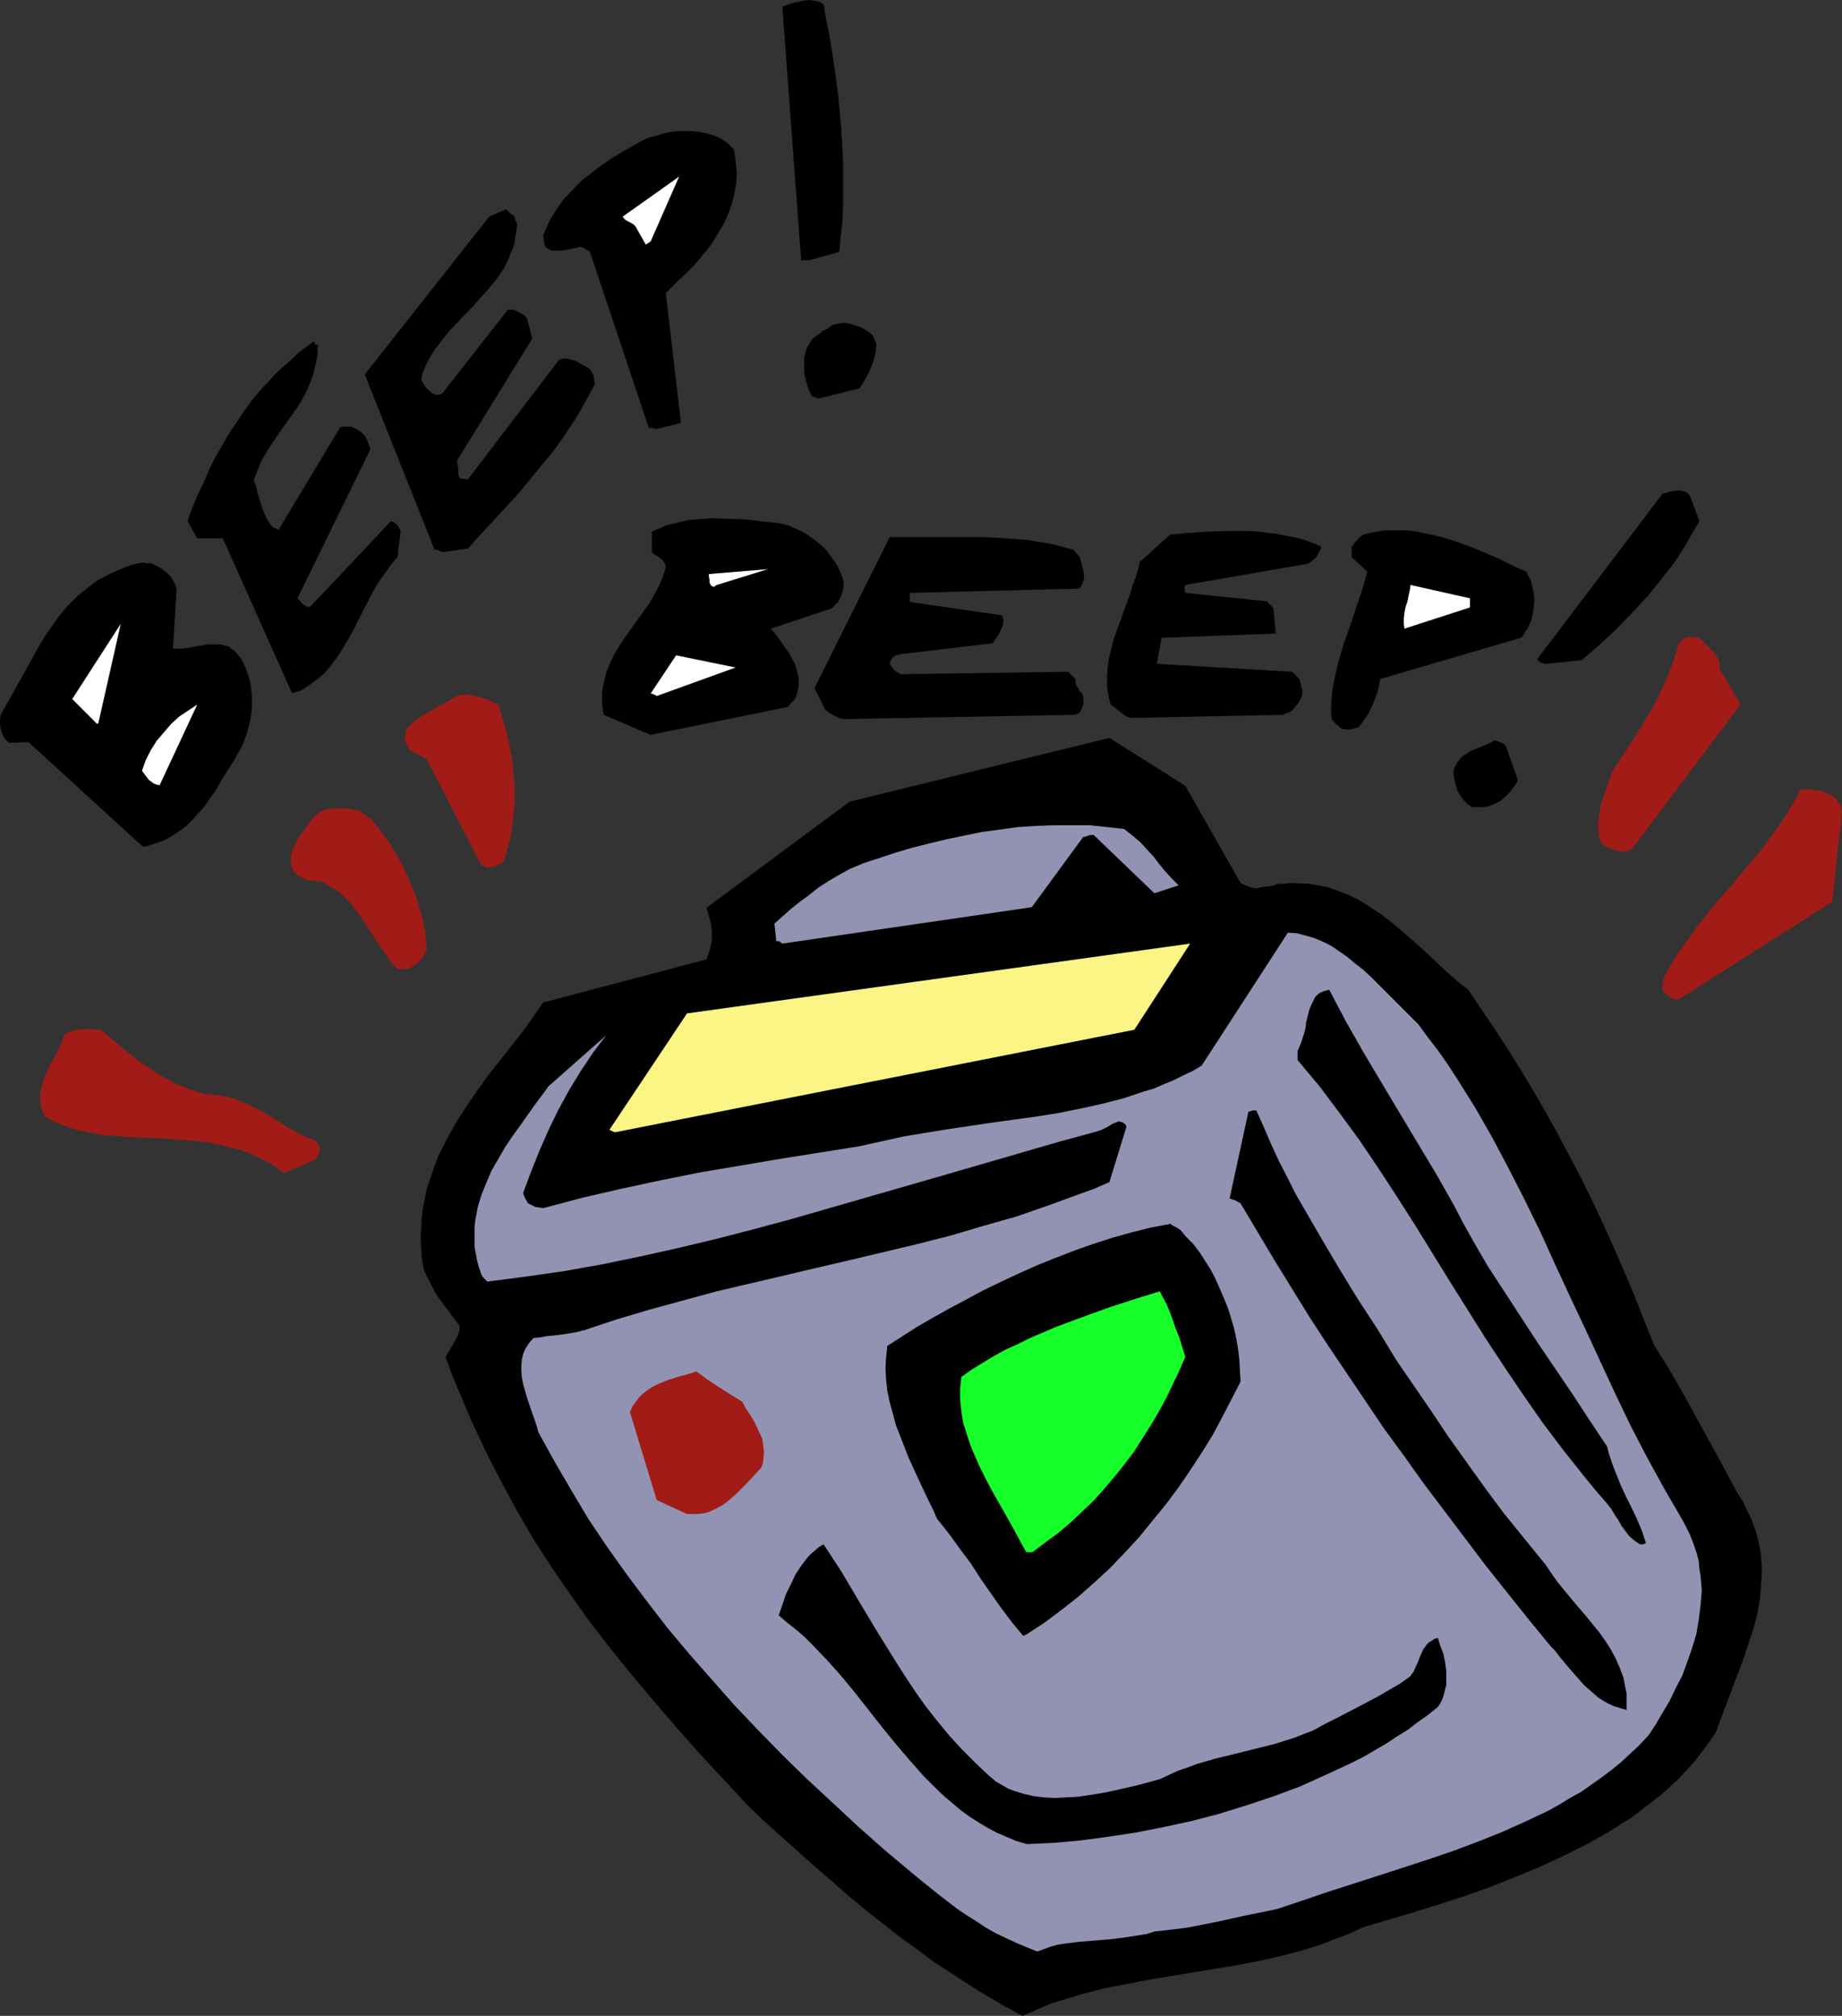 <?xml version="1.0" encoding="UTF-8" standalone="no"?>
<svg
   version="1.0"
   width="129.766mm"
   height="142.005mm"
   id="svg33"
   sodipodi:docname="Beeper 4.wmf"
   xmlns:inkscape="http://www.inkscape.org/namespaces/inkscape"
   xmlns:sodipodi="http://sodipodi.sourceforge.net/DTD/sodipodi-0.dtd"
   xmlns="http://www.w3.org/2000/svg"
   xmlns:svg="http://www.w3.org/2000/svg">
  <rect width="100%" height="100%" fill="#333333" stroke="none"/>
  <sodipodi:namedview
     id="namedview33"
     pagecolor="#ffffff"
     bordercolor="#000000"
     borderopacity="0.25"
     inkscape:showpageshadow="2"
     inkscape:pageopacity="0.0"
     inkscape:pagecheckerboard="0"
     inkscape:deskcolor="#d1d1d1"
     inkscape:document-units="mm" />
  <defs
     id="defs1">
    <pattern
       id="WMFhbasepattern"
       patternUnits="userSpaceOnUse"
       width="6"
       height="6"
       x="0"
       y="0" />
  </defs>
  <path
     style="fill:#000000;fill-opacity:1;fill-rule:evenodd;stroke:none"
     d="m 272.296,536.713 2.586,-1.131 2.586,-1.131 2.586,-1.131 2.747,-0.808 5.494,-1.616 5.494,-1.454 5.818,-1.131 5.818,-1.131 11.635,-1.939 11.797,-1.939 5.979,-1.131 5.818,-1.293 5.656,-1.454 5.656,-1.777 2.747,-1.131 2.747,-0.969 2.747,-1.131 2.747,-1.292 13.574,-4.039 6.787,-2.1 6.949,-2.262 6.787,-2.423 6.464,-2.585 6.626,-2.747 6.302,-2.908 6.141,-3.07 5.979,-3.393 2.747,-1.777 2.909,-1.777 2.586,-1.939 5.171,-4.039 2.424,-2.1 2.424,-2.262 2.101,-2.262 2.262,-2.423 1.939,-2.585 1.939,-2.585 1.778,-2.585 3.07,-8.24 3.07,-8.078 1.454,-3.878 1.293,-4.039 1.293,-3.878 0.97,-3.878 0.646,-4.039 0.323,-3.878 0.162,-3.878 -0.162,-1.939 -0.162,-2.1 -0.323,-1.939 -0.485,-1.939 -0.485,-1.939 -0.808,-2.1 -0.808,-1.939 -0.97,-1.939 -0.97,-2.1 -1.293,-1.939 -5.494,-10.178 -2.747,-5.008 -2.747,-5.008 -2.747,-5.008 -2.747,-4.847 -2.747,-4.685 -2.909,-4.524 -2.747,-6.786 -2.586,-6.624 -2.747,-6.463 -2.747,-6.301 -2.747,-6.139 -2.909,-6.139 -2.909,-5.978 -3.07,-5.816 -3.07,-5.816 -3.07,-5.493 -3.232,-5.655 -3.394,-5.655 -3.394,-5.493 -3.555,-5.493 -3.717,-5.493 -3.717,-5.493 -3.07,-2.423 -2.909,-2.585 -2.909,-2.747 -2.747,-2.585 -5.656,-5.008 -2.909,-2.423 -2.909,-2.262 -2.909,-1.939 -3.07,-1.939 -3.07,-1.454 -1.778,-0.646 -1.616,-0.646 -1.778,-0.646 -1.778,-0.323 -1.778,-0.323 -1.939,-0.323 h -1.939 l -1.939,-0.162 -2.101,0.162 -2.101,0.162 -0.808,0.323 -0.808,0.162 -1.293,0.162 -1.293,0.162 -0.646,0.162 -0.646,0.162 -0.97,-0.162 -1.131,-0.323 -1.131,-0.485 -0.97,-0.485 -14.706,-25.85 -20.2,-12.763 -69.165,16.964 -38.138,28.274 0.485,1.616 0.485,1.777 0.323,1.616 0.162,1.777 v 1.777 l -0.323,1.777 -0.485,1.616 -0.646,1.777 -43.47,11.471 -2.586,3.716 -2.747,3.878 -5.979,7.593 -3.07,3.878 -2.909,4.039 -2.909,4.201 -2.747,4.201 -2.424,4.362 -2.262,4.362 -0.97,2.423 -0.808,2.262 -0.808,2.423 -0.808,2.423 -0.485,2.423 -0.485,2.423 -0.323,2.585 -0.162,2.747 -0.162,2.585 0.162,2.747 0.162,2.747 0.485,2.908 0.97,2.262 1.131,2.1 0.97,1.939 1.293,1.939 2.586,3.393 1.293,1.777 0.646,0.808 0.646,0.808 v 1.292 l -0.323,1.131 -0.485,0.969 -0.485,0.969 -1.131,1.939 -1.293,2.1 1.616,4.362 1.778,4.362 3.555,8.401 3.878,8.24 4.04,7.917 4.202,7.755 4.525,7.755 4.686,7.27 5.01,7.27 5.171,7.27 5.494,7.109 5.656,6.947 5.818,6.947 5.979,6.947 6.141,6.947 6.302,6.786 6.626,7.109 4.525,4.362 4.686,4.201 4.525,4.039 4.525,4.039 4.525,3.878 4.363,3.878 4.525,3.716 4.525,3.554 4.525,3.554 4.525,3.231 4.525,3.393 4.525,2.908 4.686,3.07 4.686,2.908 4.686,2.747 z"
     id="path1" />
  <path
     style="fill:#9292b3;fill-opacity:1;fill-rule:evenodd;stroke:none"
     d="m 276.174,519.587 1.778,-0.646 1.778,-0.646 1.778,-0.485 1.939,-0.323 3.878,-0.485 3.878,-0.323 4.04,-0.323 4.04,-0.485 4.202,-0.646 1.939,-0.323 1.939,-0.646 4.363,-0.485 4.04,-0.485 4.202,-0.808 4.04,-0.808 8.08,-1.777 4.04,-0.808 3.878,-0.808 6.787,-2.262 6.626,-2.262 13.574,-4.362 13.413,-4.362 6.626,-2.262 6.464,-2.423 6.464,-2.585 6.141,-2.747 6.141,-2.908 2.909,-1.616 2.909,-1.777 2.909,-1.616 2.747,-1.939 2.747,-1.939 2.586,-1.939 2.586,-2.1 2.424,-2.262 2.424,-2.262 2.424,-2.585 1.939,-2.908 1.778,-3.07 1.939,-3.231 1.616,-3.393 1.778,-3.393 1.293,-3.554 1.293,-3.716 1.131,-3.716 0.646,-3.878 0.485,-3.878 0.323,-3.878 -0.162,-1.939 -0.162,-1.939 -0.323,-1.939 -0.162,-1.939 -0.485,-1.939 -0.646,-1.939 -0.646,-1.777 -0.808,-1.939 -0.97,-1.939 -0.97,-1.777 -4.686,-8.078 -4.525,-8.24 -4.363,-8.401 -4.04,-8.401 -8.08,-17.449 -4.04,-8.563 -4.04,-8.724 -3.878,-8.563 -4.202,-8.563 -4.202,-8.24 -4.363,-8.24 -4.525,-7.917 -2.424,-3.878 -2.424,-3.878 -2.424,-3.716 -2.586,-3.716 -2.747,-3.554 -2.586,-3.554 -4.363,-4.362 -4.202,-4.201 -4.04,-4.039 -2.101,-1.939 -2.101,-1.616 -2.101,-1.777 -2.101,-1.454 -2.101,-1.454 -2.262,-1.131 -2.262,-0.969 -2.262,-0.646 -2.424,-0.646 -2.424,-0.162 -22.947,35.382 -2.424,1.454 -2.424,1.131 -2.586,1.292 -2.747,1.131 -2.586,1.131 -2.747,0.808 -5.333,1.777 -5.656,1.454 -5.818,1.292 -5.656,1.131 -5.979,0.969 -11.797,1.616 -11.958,1.777 -5.979,0.969 -5.818,0.969 -5.818,1.292 -5.818,1.293 -21.331,3.393 -10.504,1.777 -10.504,1.777 -10.504,2.1 -10.504,2.262 -10.504,2.423 -10.342,2.747 -0.97,-0.162 -1.131,-0.162 -0.97,-0.485 -0.97,-0.485 -0.646,-1.131 -0.323,-0.646 -0.323,-0.969 2.101,-5.655 2.262,-5.655 2.424,-5.493 2.586,-5.332 2.909,-5.332 3.07,-5.008 3.232,-4.847 3.555,-4.685 -15.352,13.571 -1.778,2.423 -1.939,2.585 -1.939,2.747 -1.939,2.747 -2.101,2.908 -1.939,2.908 -1.778,3.07 -1.778,3.07 -1.454,3.393 -1.293,3.231 -0.97,3.231 -0.323,1.777 -0.323,1.777 -0.162,1.616 v 1.777 1.777 1.777 l 0.323,1.777 0.323,1.777 0.485,1.777 0.646,1.939 0.162,0.323 0.323,0.485 0.485,0.485 0.646,0.646 10.019,-1.293 10.181,-1.454 10.019,-1.777 10.181,-2.1 10.181,-2.262 10.181,-2.423 10.019,-2.585 10.181,-2.747 20.2,-5.816 20.2,-5.816 20.038,-5.816 10.019,-2.908 10.019,-2.747 1.131,-0.323 0.97,-0.323 0.97,-0.485 0.646,-0.323 1.293,-0.808 0.808,-0.323 0.808,-0.323 0.808,0.162 0.646,0.323 0.485,0.485 0.162,0.485 -4.525,14.702 -4.04,1.777 -4.04,1.454 -8.403,3.07 -8.403,2.908 -8.565,2.423 -8.726,2.585 -8.888,2.262 -17.614,4.201 -9.05,2.1 -8.888,2.1 -17.938,4.201 -8.888,2.423 -8.888,2.423 -8.726,2.585 -8.726,2.908 -1.939,0.485 -1.778,0.323 -3.232,0.485 -3.232,0.323 -1.616,0.323 -1.778,0.162 -1.131,1.293 -0.97,1.454 -0.646,1.454 -0.323,1.454 -0.162,1.616 v 1.616 l 0.162,1.777 0.323,1.616 0.97,3.393 1.131,3.393 1.131,3.231 0.485,1.454 0.323,1.293 4.363,7.917 4.525,7.755 4.525,7.593 5.01,7.432 5.171,7.27 5.333,7.109 5.494,7.109 5.818,6.947 5.979,6.786 5.979,6.786 6.302,6.624 6.464,6.624 6.626,6.463 6.787,6.301 6.787,6.301 7.11,6.301 5.01,4.201 4.848,4.039 4.848,3.878 4.848,3.716 2.424,1.616 2.586,1.616 2.424,1.616 2.586,1.454 2.747,1.292 2.747,1.293 2.747,1.131 z"
     id="path2" />
  <path
     style="fill:#000000;fill-opacity:1;fill-rule:evenodd;stroke:none"
     d="m 273.427,490.99 6.949,-0.323 7.272,-0.646 7.272,-0.969 7.434,-1.131 7.434,-1.454 7.434,-1.616 7.434,-1.939 7.272,-2.262 7.272,-2.423 6.949,-2.585 6.787,-3.07 6.626,-3.07 3.232,-1.616 3.07,-1.777 3.07,-1.777 2.909,-1.939 2.909,-1.777 2.747,-2.1 2.747,-1.939 2.586,-2.1 0.646,-0.969 0.646,-1.293 0.323,-1.131 0.323,-1.293 0.323,-1.131 v -1.293 -2.423 l -0.323,-2.423 -0.485,-2.262 -0.808,-2.1 -0.646,-2.1 -0.97,0.323 -0.646,0.485 -0.646,0.323 -0.646,0.646 -0.97,1.292 -0.646,1.454 -0.646,1.616 -0.646,1.454 -0.646,1.454 -0.97,1.293 -2.747,1.939 -3.07,1.777 -3.07,1.777 -3.394,1.777 -6.787,3.554 -3.555,1.777 -3.232,1.777 -2.586,0.969 -2.424,0.969 -5.171,1.616 -5.171,1.292 -5.171,1.293 -5.333,1.292 -5.01,1.454 -2.586,0.969 -2.424,0.808 -2.424,1.131 -2.424,1.131 -5.979,1.616 -6.302,1.454 -3.232,0.646 -3.07,0.485 -3.232,0.485 -3.07,0.162 -3.07,0.162 -2.909,-0.162 -2.747,-0.323 -2.747,-0.646 -2.586,-0.808 -1.293,-0.485 -1.131,-0.646 -1.131,-0.646 -1.131,-0.646 -1.131,-0.969 -0.97,-0.808 -3.555,-3.393 -3.555,-3.554 -3.232,-3.554 -3.07,-3.716 -3.07,-3.878 -2.747,-3.878 -2.586,-3.878 -2.586,-4.039 -5.01,-8.078 -4.848,-8.078 -4.686,-7.917 -2.424,-3.716 -2.424,-3.716 -1.131,0.646 -0.97,0.808 -1.131,0.969 -0.97,0.969 -1.616,2.1 -1.616,2.423 -1.293,2.747 -1.293,2.585 -0.97,2.908 -0.97,2.747 2.262,1.939 2.262,1.777 2.262,1.939 2.101,2.1 4.04,4.201 3.878,4.362 3.717,4.524 3.555,4.524 3.555,4.524 3.555,4.362 3.717,4.362 3.717,4.201 3.878,3.878 1.939,1.777 2.101,1.777 2.101,1.777 2.262,1.616 2.262,1.454 2.424,1.454 2.424,1.292 2.586,1.131 2.747,1.131 z"
     id="path3" />
  <path
     style="fill:#000000;fill-opacity:1;fill-rule:evenodd;stroke:none"
     d="m 433.088,455.285 v -1.616 -1.454 -1.454 l -0.323,-1.454 -0.485,-2.585 -0.97,-2.585 -1.131,-2.585 -1.293,-2.423 -1.454,-2.262 -1.616,-2.262 -3.555,-4.362 -1.939,-2.262 -1.778,-2.1 -3.717,-4.524 -1.616,-2.262 -1.616,-2.423 -5.656,-6.947 -5.494,-6.786 -5.171,-6.947 -4.848,-6.786 -4.848,-6.786 -4.525,-6.786 -9.211,-13.41 -5.01,-8.24 -5.171,-7.917 -4.848,-7.917 -4.686,-7.917 -4.686,-8.078 -2.424,-4.201 -2.101,-4.201 -2.262,-4.362 -2.101,-4.524 -1.939,-4.524 -2.101,-4.685 h -0.97 l -0.485,0.162 -0.646,0.162 -5.01,23.104 1.454,0.485 1.454,0.808 4.525,7.593 4.525,7.593 4.686,7.593 4.686,7.593 4.848,7.432 5.01,7.432 5.01,7.432 5.01,7.432 5.333,7.27 5.171,7.27 5.494,7.27 5.494,7.27 5.494,7.27 5.656,7.109 5.818,7.27 5.818,7.109 1.131,1.131 0.97,1.292 2.262,2.747 2.262,2.585 2.262,2.585 1.293,1.131 1.293,1.131 1.293,1.131 1.293,0.808 1.454,0.808 1.454,0.646 1.616,0.485 z"
     id="path4" />
  <path
     style="fill:#000000;fill-opacity:1;fill-rule:evenodd;stroke:none"
     d="m 273.427,435.09 4.686,-3.07 4.525,-3.393 4.525,-3.554 4.202,-3.716 4.202,-3.878 3.878,-4.039 3.878,-4.201 3.555,-4.362 3.555,-4.362 3.394,-4.524 3.07,-4.524 3.07,-4.685 2.909,-4.685 2.586,-4.847 2.424,-4.685 2.424,-4.685 -0.162,-2.908 -0.162,-2.908 -0.323,-2.747 -0.485,-2.908 -0.646,-2.908 -0.808,-2.747 -0.808,-2.585 -1.131,-2.747 -1.131,-2.585 -1.131,-2.585 -1.293,-2.423 -2.909,-4.524 -1.616,-2.1 -1.778,-1.777 -1.616,-1.939 -0.97,-0.646 -0.97,-0.485 -0.323,-0.162 -0.323,-0.323 h -0.162 v 0 l -5.171,0.969 -5.171,1.292 -5.171,1.454 -5.01,1.616 -5.01,1.777 -5.01,1.939 -4.848,1.939 -4.686,2.1 -4.848,2.262 -4.686,2.262 -4.525,2.423 -4.525,2.423 -4.363,2.423 -4.202,2.423 -4.04,2.585 -4.04,2.585 -0.323,3.07 -0.162,2.908 0.162,3.07 0.323,2.908 0.646,3.07 0.808,2.908 0.808,3.07 1.131,2.908 2.262,5.816 2.586,5.655 2.586,5.493 1.293,2.585 1.131,2.585 3.232,4.039 2.909,4.039 1.454,1.939 1.454,1.939 2.586,4.039 5.333,7.593 2.909,3.878 3.07,3.716 z"
     id="path5" />
  <path
     style="fill:#17ff2b;fill-opacity:1;fill-rule:evenodd;stroke:none"
     d="m 274.881,413.279 3.394,-2.585 3.555,-2.585 3.232,-2.747 3.07,-2.908 3.07,-2.908 2.747,-3.07 2.747,-3.231 2.586,-3.231 2.586,-3.393 2.262,-3.554 2.262,-3.554 2.101,-3.554 1.939,-3.554 1.778,-3.716 1.778,-3.716 1.616,-3.716 -1.616,-5.17 -0.97,-2.423 -0.808,-2.423 -0.808,-2.1 -0.808,-1.939 -0.97,-1.777 -0.808,-1.616 -6.787,2.1 -6.949,2.262 -7.11,2.585 -6.949,2.585 -6.787,2.908 -3.232,1.616 -3.232,1.454 -3.232,1.777 -2.909,1.777 -2.909,1.777 -2.747,1.939 -0.323,3.07 v 3.07 l 0.323,3.07 0.485,3.07 0.97,3.07 0.97,2.908 1.293,3.07 1.293,2.908 1.454,2.908 1.616,3.07 3.232,5.655 3.07,5.493 1.454,2.747 1.454,2.585 z"
     id="path6" />
  <path
     style="fill:#000000;fill-opacity:1;fill-rule:evenodd;stroke:none"
     d="m 437.451,411.178 0.808,-0.323 -1.131,-3.393 -1.293,-3.07 -1.293,-2.747 -1.454,-2.908 -1.454,-3.07 -1.293,-3.231 -0.646,-1.616 -0.646,-1.777 -0.646,-1.939 -0.485,-1.939 -4.525,-6.786 -4.525,-6.947 -9.211,-13.571 -4.525,-6.947 -4.525,-6.947 -4.525,-6.947 -4.202,-7.27 -2.424,-4.362 -2.262,-4.362 -4.848,-8.563 -4.848,-8.078 -4.848,-8.078 -9.534,-15.995 -4.686,-8.24 -4.525,-8.563 -1.131,0.323 -0.97,0.323 -0.808,0.485 -0.808,0.808 -0.485,0.969 -0.485,0.969 -0.485,1.131 -0.323,1.131 -0.646,2.585 -0.162,1.454 -0.323,1.293 -0.808,2.585 -0.485,1.131 -0.485,1.131 v 2.423 l 5.818,6.947 5.333,7.109 5.333,7.27 5.01,7.432 4.848,7.432 4.848,7.593 9.373,15.187 9.534,15.187 5.01,7.593 5.01,7.432 5.171,7.432 5.494,7.27 5.656,7.109 2.909,3.554 3.07,3.554 1.131,1.454 0.97,1.616 0.97,1.454 0.808,1.454 0.97,1.292 0.97,1.293 1.293,1.131 1.616,1.131 z"
     id="path7" />
  <path
     style="fill:#a11c17;fill-opacity:1;fill-rule:evenodd;stroke:none"
     d="m 182.931,403.1 h 1.454 1.454 l 1.454,-0.162 1.293,-0.323 1.454,-0.646 1.293,-0.646 1.131,-0.646 1.293,-0.969 2.262,-1.939 2.262,-2.262 4.363,-4.685 0.485,-1.292 0.162,-1.454 0.162,-1.293 -0.162,-1.292 -0.162,-1.131 -0.162,-1.293 -0.97,-2.1 -0.97,-2.1 -1.131,-1.939 -1.293,-1.939 -0.97,-1.777 -1.778,-1.131 -1.616,-0.969 -3.07,-1.939 -2.909,-1.939 -1.454,-1.131 -1.454,-0.969 -2.424,0.808 -2.424,0.646 -2.586,0.808 -2.424,0.969 -1.293,0.646 -1.131,0.646 -1.131,0.808 -0.97,0.808 -0.97,0.969 -0.808,1.131 -0.808,1.131 -0.646,1.454 7.11,23.427 z"
     id="path8" />
  <path
     style="fill:#a11c17;fill-opacity:1;fill-rule:evenodd;stroke:none"
     d="m 75.629,312.302 8.242,-3.554 0.162,-0.162 0.323,-0.323 0.323,-0.646 0.485,-0.969 v -0.323 -0.323 l -0.162,-0.808 -0.485,-0.969 -0.646,-0.646 -1.939,-0.646 -1.778,-0.808 -3.555,-1.939 -3.232,-2.1 -3.394,-2.1 -3.555,-1.777 -1.778,-0.808 -1.939,-0.808 -1.939,-0.485 -2.101,-0.485 -2.101,-0.162 -2.262,-0.162 -2.101,-0.646 -2.101,-0.808 -1.939,-0.808 -1.939,-0.808 -3.555,-1.939 -3.232,-2.1 -3.232,-2.262 -3.07,-2.423 -3.07,-2.585 -1.616,-1.454 -1.616,-1.293 -2.424,-0.162 h -2.586 l -1.131,0.162 -1.293,0.323 -1.131,0.323 -1.131,0.808 -0.323,1.131 -0.646,1.293 -1.293,2.747 -1.454,2.585 -1.293,2.747 -0.485,1.454 -0.485,1.454 -0.323,1.454 -0.162,1.293 v 1.454 l 0.162,1.293 0.485,1.293 0.646,1.454 1.778,0.969 1.778,0.808 1.778,0.808 1.778,0.485 1.939,0.646 1.778,0.323 4.04,0.808 3.878,0.323 4.202,0.323 8.403,0.323 4.202,0.323 4.202,0.323 4.202,0.485 4.04,0.969 2.101,0.485 2.101,0.485 1.939,0.808 1.939,0.808 1.939,0.969 1.939,0.969 1.939,1.292 z"
     id="path9" />
  <path
     style="fill:#faf585;fill-opacity:1;fill-rule:evenodd;stroke:none"
     d="m 163.701,301.477 138.329,-27.304 14.867,-22.942 -133.966,18.58 -20.685,31.02 z"
     id="path10" />
  <path
     style="fill:#a11c17;fill-opacity:1;fill-rule:evenodd;stroke:none"
     d="m 106.656,258.016 h 1.454 l 0.808,-0.162 0.808,-0.485 0.808,-0.485 0.808,-0.646 0.808,-0.808 0.485,-0.808 0.646,-0.969 0.323,-0.969 -0.162,-2.585 -0.323,-2.423 -0.485,-2.585 -0.646,-2.423 -0.646,-2.423 -0.808,-2.262 -0.97,-2.262 -0.97,-2.262 -0.97,-2.262 -1.131,-2.1 -2.424,-4.039 -1.293,-1.939 -1.293,-1.777 -2.909,-3.554 -0.97,-0.485 -0.97,-0.808 -0.323,-0.323 -0.323,-0.162 -0.162,-0.162 h -0.162 l -1.616,-0.323 -1.778,-0.323 H 90.334 88.557 l -1.778,0.323 -0.808,0.323 -0.808,0.323 -0.646,0.485 -0.808,0.646 -0.485,0.646 -0.646,0.808 -1.616,2.262 -1.616,2.262 -1.131,2.262 -0.485,1.293 -0.323,1.292 v 0.646 0.646 l 0.162,0.808 0.162,0.808 0.485,0.969 0.646,0.646 0.808,0.646 0.97,0.485 0.97,0.485 1.131,0.162 1.131,0.162 h 1.293 l 1.778,0.808 1.778,1.131 1.616,0.969 1.293,1.292 1.454,1.454 1.131,1.293 2.262,3.231 2.101,3.231 2.262,3.393 2.262,3.393 1.293,1.777 1.454,1.454 z"
     id="path11" />
  <path
     style="fill:#9292b3;fill-opacity:1;fill-rule:evenodd;stroke:none"
     d="m 208.302,251.231 66.418,-9.694 13.736,-18.741 h 0.162 0.323 l 0.808,-0.323 0.646,-0.162 h 0.808 l 16.16,15.51 6.464,-2.1 -1.778,-1.777 -1.778,-1.939 -1.616,-1.939 -1.454,-1.939 -1.778,-1.939 -1.778,-1.939 -2.101,-1.777 -2.262,-1.777 -4.525,-0.485 -4.525,-0.485 h -4.848 -4.686 l -4.848,0.162 -4.848,0.323 -4.686,0.646 -4.848,0.646 -4.686,0.969 -4.686,0.969 -4.686,1.131 -4.525,1.131 -4.363,1.292 -4.363,1.454 -4.04,1.293 -3.878,1.616 -2.909,1.616 -2.747,1.616 -2.747,1.777 -2.424,1.939 -2.424,1.777 -2.424,1.939 -4.363,3.878 0.485,4.685 h 0.808 l 0.323,0.323 z"
     id="path12" />
  <path
     style="fill:#a11c17;fill-opacity:1;fill-rule:evenodd;stroke:none"
     d="m 129.765,231.035 1.131,-0.162 0.97,-0.162 1.131,-0.646 0.97,-0.485 0.808,-2.262 0.646,-2.423 0.646,-2.423 0.323,-2.585 0.323,-2.585 0.323,-2.747 v -2.747 -2.747 l -0.323,-2.747 -0.162,-2.747 -0.485,-2.747 -0.485,-2.747 -0.646,-2.747 -0.646,-2.585 -0.808,-2.585 -0.808,-2.585 -1.293,-0.485 -1.454,-0.808 -1.616,-0.485 -1.778,-0.485 -1.616,-0.323 h -1.616 l -0.97,0.162 -0.646,0.162 -0.808,0.323 -0.646,0.485 -1.778,1.131 -1.778,0.808 -1.616,0.969 -1.454,0.808 -1.616,0.969 -1.293,0.969 -1.293,1.131 -1.293,1.293 v 0.646 l -0.162,0.646 -0.162,0.969 -0.162,0.646 0.323,0.485 0.323,0.646 0.485,0.646 0.162,0.323 0.162,0.485 4.525,2.423 14.544,28.274 h 0.162 0.323 l 0.485,0.323 z"
     id="path13" />
  <path
     style="fill:#a11c17;fill-opacity:1;fill-rule:evenodd;stroke:none"
     d="m 432.118,226.673 h 0.485 0.646 l 0.646,-0.323 0.646,-0.323 28.926,-38.452 -5.656,-9.532 0.162,-0.646 -0.162,-0.646 -0.162,-1.131 -0.646,-0.969 -0.646,-0.969 -1.939,-1.939 -1.939,-1.939 h -0.485 -0.646 l -0.808,-0.162 h -0.646 l -0.97,0.162 -0.646,0.323 -0.646,0.485 -0.646,0.646 -0.646,2.262 -0.646,2.1 -1.616,4.362 -1.939,4.201 -2.101,4.201 -2.424,4.039 -2.586,4.201 -2.747,4.201 -2.909,4.362 -0.808,2.262 -0.808,2.423 -0.808,2.262 -0.808,2.423 -0.323,2.423 -0.323,2.423 0.162,2.423 0.162,1.131 0.323,1.131 0.323,0.485 0.646,0.485 0.646,0.323 0.808,0.485 1.778,0.485 0.97,0.323 z"
     id="path14" />
  <path
     style="fill:#000000;fill-opacity:1;fill-rule:evenodd;stroke:none"
     d="m 38.784,225.381 2.586,-0.808 2.262,-0.808 2.101,-1.131 1.939,-1.293 1.939,-1.454 1.616,-1.616 1.616,-1.777 1.616,-1.777 1.293,-1.939 1.454,-1.939 2.424,-4.201 2.586,-4.039 2.262,-4.039 0.646,-1.616 0.646,-1.777 0.808,-3.231 0.323,-1.777 0.162,-1.616 v -1.616 -1.616 l -0.162,-1.454 -0.162,-1.616 -0.323,-1.454 -0.485,-1.454 -0.485,-1.454 -0.646,-1.293 -0.646,-1.292 -0.97,-1.131 -0.808,-0.969 -0.808,-0.485 -0.808,-0.646 -0.97,-0.162 -0.97,-0.323 h -1.131 -2.262 l -2.262,0.323 -2.424,0.485 -2.262,0.323 h -1.293 -1.131 l 0.97,-16.156 -0.646,-1.454 -0.808,-1.454 -1.131,-1.131 -1.454,-1.131 -1.454,-0.808 -0.97,-0.485 -0.808,-0.162 h -0.808 l -0.97,-0.162 -0.808,0.162 -0.97,0.162 -1.778,0.485 -1.939,0.808 -1.616,0.646 -1.778,0.808 -1.454,0.808 -1.616,0.808 -2.747,2.1 -2.586,2.1 -2.424,2.423 -2.262,2.585 -1.939,2.747 -1.939,2.747 -1.778,2.908 -3.394,6.139 -3.394,6.139 -3.394,5.978 L 0,191.614 v 1.292 l 0.162,1.131 0.323,0.969 0.323,0.808 0.485,0.808 0.485,0.646 0.646,0.485 5.171,-0.162 30.381,27.789 z"
     id="path15" />
  <path
     style="fill:#000000;fill-opacity:1;fill-rule:evenodd;stroke:none"
     d="m 392.849,214.879 h 0.808 0.97 0.808 l 0.808,-0.162 1.616,-0.646 1.616,-0.808 1.293,-1.131 1.293,-1.293 1.131,-1.454 0.97,-1.616 -3.232,-9.209 -0.485,-0.485 -0.646,-0.323 -0.808,-0.323 -0.97,-0.323 -1.454,0.808 -1.616,0.646 -3.232,1.293 -1.454,0.969 -0.808,0.485 -0.646,0.646 -0.485,0.646 -0.485,0.646 -0.485,0.969 -0.323,0.969 v 1.454 l 0.323,1.293 0.323,1.454 0.485,1.292 0.646,1.131 0.808,1.131 0.97,0.969 1.293,0.969 z"
     id="path16" />
  <path
     style="fill:#ffffff;fill-opacity:1;fill-rule:evenodd;stroke:none"
     d="m 42.501,209.063 10.019,-21.488 -2.424,1.616 -2.424,1.616 -2.101,1.939 -1.939,2.262 -1.939,2.262 -1.616,2.585 -1.293,2.585 -0.97,2.747 0.323,0.485 0.485,0.646 0.97,1.292 0.646,0.485 0.646,0.485 0.808,0.323 z"
     id="path17" />
  <path
     style="fill:#000000;fill-opacity:1;fill-rule:evenodd;stroke:none"
     d="m 173.235,195.653 36.522,-7.432 0.808,-0.969 0.485,-0.485 0.646,-0.646 0.485,-1.293 0.323,-1.292 0.162,-1.293 v -1.292 l -0.162,-1.131 -0.323,-1.293 -0.323,-1.131 -0.485,-1.131 -1.293,-2.423 -1.616,-2.262 -1.454,-2.1 -1.778,-2.1 15.514,-5.17 0.808,-0.323 0.808,-0.808 0.808,-0.808 0.646,-1.292 0.485,-1.293 0.323,-1.293 v -1.292 l -0.162,-0.808 -0.162,-0.646 -0.646,-1.454 -0.646,-1.454 -0.808,-1.292 -0.97,-1.293 -0.808,-1.131 -0.97,-1.131 -1.131,-0.969 -1.131,-0.969 -1.131,-0.808 -1.131,-0.808 -1.293,-0.808 -1.131,-0.485 -2.586,-1.131 -2.586,-0.646 -4.525,-0.485 -4.363,-0.485 -4.525,-0.162 -4.363,-0.162 -2.101,0.162 -2.101,0.162 -2.101,0.162 -2.101,0.485 -1.939,0.485 -1.939,0.485 -1.778,0.808 -1.939,0.808 v 5.493 l 0.485,0.485 1.131,0.646 0.646,0.485 0.485,0.323 0.323,0.485 0.485,0.646 0.162,0.969 -0.808,2.585 -0.97,2.262 -1.293,2.423 -1.293,2.262 -3.232,4.524 -3.232,4.524 -1.454,2.262 -1.454,2.262 -1.131,2.423 -0.97,2.423 -0.646,2.747 -0.323,1.293 -0.162,1.454 v 1.292 1.454 l 0.162,1.616 0.323,1.454 z"
     id="path18" />
  <path
     style="fill:#000000;fill-opacity:1;fill-rule:evenodd;stroke:none"
     d="m 358.913,194.199 h 0.323 0.162 l 0.808,-0.162 0.808,-0.162 0.808,-0.323 0.97,-1.293 0.97,-1.293 0.808,-1.454 0.808,-1.616 0.646,-1.616 0.646,-1.777 0.485,-1.777 0.323,-1.939 37.491,-10.986 0.646,-0.646 0.485,-0.969 0.646,-0.808 0.485,-1.131 0.485,-0.969 0.485,-2.423 0.162,-1.131 0.162,-1.293 v -1.131 l -0.162,-1.292 -0.485,-2.423 -0.323,-1.131 -0.646,-1.131 -0.485,-1.131 -2.262,-0.969 -2.424,-1.131 -2.262,-1.131 -2.586,-1.131 -2.586,-1.131 -2.747,-1.131 -2.747,-0.969 -2.747,-0.969 -2.909,-0.808 -2.909,-0.646 -2.909,-0.646 -2.909,-0.323 h -2.909 -2.909 l -2.909,0.485 -2.747,0.646 -0.808,0.646 -0.646,0.646 -0.808,0.969 -0.808,0.969 v 2.747 l 4.202,3.878 -0.646,2.262 -0.646,2.262 -1.616,4.847 -1.616,4.847 -1.778,5.008 -1.454,5.008 -0.646,2.585 -0.485,2.423 -0.485,2.585 -0.162,2.423 -0.162,2.423 0.162,2.585 0.808,0.969 0.97,0.808 0.485,0.485 0.646,0.323 0.646,0.162 z"
     id="path19" />
  <path
     style="fill:#ffffff;fill-opacity:1;fill-rule:evenodd;stroke:none"
     d="m 26.179,192.583 5.979,-26.496 -12.928,20.034 6.626,6.624 z"
     id="path20" />
  <path
     style="fill:#000000;fill-opacity:1;fill-rule:evenodd;stroke:none"
     d="m 224.785,191.452 61.085,-1.131 0.808,-0.162 0.646,-0.323 0.485,-0.646 0.323,-0.808 0.323,-0.808 v -0.969 -0.969 l -0.323,-0.969 -0.485,-0.485 -0.323,-0.485 -0.646,-0.969 -0.323,-0.969 v -0.969 l -0.808,-0.808 -0.485,-0.485 -0.646,-0.646 -44.602,0.646 -0.808,-0.485 -0.808,-0.485 -0.646,-0.808 -0.323,-0.485 -0.323,-0.485 0.162,-0.485 0.162,-0.485 0.162,-0.323 0.323,-0.323 0.323,-0.323 0.485,-0.323 0.646,-0.162 0.646,-0.162 24.563,-2.908 0.162,-0.323 0.162,-0.323 0.646,-0.808 0.485,-0.808 0.485,-0.969 0.485,-0.969 0.323,-1.131 v -1.131 l -0.162,-0.485 -0.162,-0.485 -24.563,-3.554 v -0.162 -0.808 -1.454 l 44.925,-1.131 0.485,-0.323 0.323,-0.485 0.323,-0.808 0.323,-0.969 v -1.131 l -0.162,-1.131 -0.323,-1.293 -0.323,-1.131 -0.323,-1.131 -0.646,-0.808 -0.485,-0.485 -0.485,-0.646 -3.07,-0.808 -3.07,-0.808 -3.07,-0.485 -2.909,-0.485 -6.141,-0.485 -5.979,-0.323 h -6.141 -6.141 -6.141 -6.302 l -20.038,40.229 2.909,5.816 0.485,0.323 0.323,0.323 1.131,0.646 1.293,0.646 0.808,0.323 z"
     id="path21" />
  <path
     style="fill:#000000;fill-opacity:1;fill-rule:evenodd;stroke:none"
     d="m 302.03,191.129 39.43,-0.808 0.808,-0.323 0.97,-0.323 0.808,-0.485 0.646,-0.808 0.646,-0.808 0.646,-0.808 0.485,-0.969 0.323,-1.131 v -0.969 l -0.323,-0.808 -0.162,-0.969 -0.323,-1.131 -0.808,-0.808 -0.485,-0.485 -0.646,-0.646 -36.037,-2.1 1.293,-6.947 30.381,-1.131 -0.646,-6.947 -0.323,-0.162 -0.323,-0.485 -0.485,-0.323 -0.485,-0.646 -21.816,-2.262 -0.162,-0.485 v -0.485 -0.646 l 0.162,-0.485 32.643,-5.655 0.97,-0.646 0.97,-0.808 0.485,-0.646 0.323,-0.646 0.485,-0.808 0.323,-0.969 -2.101,-0.969 -2.262,-0.808 -2.424,-0.646 -2.424,-0.485 -2.424,-0.485 -2.586,-0.323 -2.424,-0.323 -2.586,-0.162 h -5.333 l -5.333,0.162 -5.333,0.323 -5.01,0.485 -8.08,7.27 -0.485,2.1 -0.646,2.1 -0.808,2.1 -0.646,2.262 -1.778,4.847 -1.778,4.847 -0.808,2.423 -0.646,2.423 -0.646,2.585 -0.323,2.423 -0.162,2.585 v 2.423 l 0.323,2.423 0.646,2.423 0.646,0.485 0.646,0.485 0.808,0.646 1.454,1.131 0.808,0.485 0.808,0.323 z"
     id="path22" />
  <path
     style="fill:#ffffff;fill-opacity:1;fill-rule:evenodd;stroke:none"
     d="m 174.851,185.313 21.008,-7.593 -15.837,-3.231 -6.787,10.178 h 0.323 l 0.323,0.162 0.485,0.162 z"
     id="path23" />
  <path
     style="fill:#000000;fill-opacity:1;fill-rule:evenodd;stroke:none"
     d="m 79.669,184.02 1.293,-0.646 1.131,-0.808 2.262,-1.616 2.101,-1.777 1.778,-2.1 1.616,-2.262 1.454,-2.262 1.454,-2.423 1.454,-2.585 2.586,-5.17 2.586,-5.008 1.454,-2.423 1.616,-2.262 1.616,-2.262 1.778,-2.1 0.162,-0.969 v -0.969 l 0.323,-1.777 0.162,-1.616 0.162,-1.454 -0.323,-0.808 -0.485,-0.808 -0.646,-0.646 -0.485,-0.323 -0.646,-0.162 -21.493,22.78 h -0.646 l -0.485,-0.162 -0.485,-0.323 -0.485,-0.323 -0.646,-0.808 -0.646,-0.646 19.392,-39.583 v -0.485 l -0.323,-0.646 -0.485,-1.454 -0.646,-1.131 -0.97,-0.969 -0.485,-0.323 -0.808,-0.485 -0.646,-0.323 -0.808,-0.323 h -0.646 -0.808 -0.808 l -0.646,0.323 -16.322,27.143 -0.646,-0.323 -0.808,-0.323 -0.485,-0.485 -0.485,-0.646 -0.485,-0.808 -0.485,-0.808 -0.808,-1.939 -1.293,-4.039 -0.485,-2.1 -0.646,-1.777 0.97,-2.423 0.97,-2.423 1.293,-2.262 1.293,-2.1 2.747,-4.039 2.909,-4.039 1.454,-2.1 1.293,-2.1 1.131,-2.1 0.97,-2.262 0.808,-2.262 0.646,-2.585 0.485,-2.585 0.162,-2.747 h -0.646 l -0.162,-0.162 -0.162,-0.485 v -0.162 h -0.323 l -0.162,0.162 -0.323,0.162 -0.323,0.323 -3.07,2.262 -2.747,2.585 -2.747,2.423 -2.424,2.585 -2.424,2.585 -2.262,2.747 -2.101,2.908 -1.939,2.908 -1.939,2.908 -1.778,3.07 -1.778,3.07 -1.616,3.231 -1.454,3.393 -1.616,3.393 -1.454,3.393 -1.293,3.716 2.586,4.524 h 6.787 l 18.422,41.199 z"
     id="path24" />
  <path
     style="fill:#000000;fill-opacity:1;fill-rule:evenodd;stroke:none"
     d="m 411.595,176.75 9.534,-0.969 4.686,-4.039 4.525,-4.201 4.363,-4.524 4.202,-4.524 3.878,-4.847 1.939,-2.423 1.778,-2.423 1.616,-2.585 1.454,-2.423 1.454,-2.585 1.454,-2.423 -2.424,-6.624 -0.646,-0.808 -0.808,-0.485 -0.808,-0.162 -0.97,-0.162 -0.97,0.162 -1.131,0.162 -2.101,0.646 -33.29,43.945 0.162,0.323 0.162,0.162 0.485,0.485 0.808,0.162 z"
     id="path25" />
  <path
     style="fill:#ffffff;fill-opacity:1;fill-rule:evenodd;stroke:none"
     d="m 373.942,167.379 17.453,-5.655 v -2.423 l -15.837,-3.554 -0.162,1.293 -0.323,1.454 -0.323,1.616 -0.485,1.454 -0.323,1.616 -0.162,1.454 v 1.454 z"
     id="path26" />
  <path
     style="fill:#a11c17;fill-opacity:1;fill-rule:evenodd;stroke:none"
     d="m 446.985,266.095 40.885,-26.012 2.586,-24.234 -0.323,-1.131 -0.485,-0.969 -0.808,-1.131 -1.131,-0.808 -1.131,-0.646 -1.293,-0.485 -1.454,-0.323 -1.454,-0.162 h -2.909 l -1.778,3.231 -1.939,3.231 -2.101,3.231 -2.262,3.07 -2.262,3.07 -2.424,2.908 -5.01,5.978 -5.01,5.816 -4.848,5.978 -2.262,3.231 -2.262,3.07 -2.101,3.231 -1.778,3.231 -0.485,1.293 -0.162,0.969 -0.162,0.969 v 0.808 l 0.808,0.969 0.97,0.808 0.485,0.323 0.646,0.323 0.646,0.162 z"
     id="path27" />
  <path
     style="fill:#ffffff;fill-opacity:1;fill-rule:evenodd;stroke:none"
     d="m 190.849,155.747 13.574,-4.201 -15.675,1.292 v 0.162 0.485 l 0.162,0.808 v 0.808 l 0.323,0.646 0.162,0.162 0.485,0.323 h 0.323 l 0.323,-0.323 z"
     id="path28" />
  <path
     style="fill:#000000;fill-opacity:1;fill-rule:evenodd;stroke:none"
     d="m 117.806,147.022 6.787,-0.969 4.363,-4.847 4.686,-5.008 4.686,-5.17 4.525,-5.493 4.525,-5.493 2.101,-2.908 1.939,-2.908 1.939,-2.908 1.778,-3.07 1.616,-2.908 1.616,-3.07 -0.162,-0.969 -0.162,-1.292 -0.485,-0.969 -0.323,-0.485 -0.162,-0.323 -0.808,-0.485 -0.97,-0.485 -1.939,-1.131 -1.131,-0.323 -1.131,-0.323 h -1.131 l -1.131,0.323 -24.24,31.828 -1.454,-0.162 -0.646,-0.162 -0.162,-0.323 -0.162,-0.162 -0.162,-1.131 v -0.969 l -0.162,-0.969 -0.162,-1.131 20.038,-32.474 -1.454,-5.493 -0.808,-0.808 -1.131,-0.646 -0.646,-0.323 -0.646,-0.323 -0.808,-0.162 h -0.97 l -17.453,22.296 -0.646,0.323 -0.646,0.162 -0.808,-0.162 -0.646,-0.323 -0.485,-0.485 -0.485,-0.323 -0.646,-0.646 -0.646,-0.969 -0.323,-0.485 -0.323,-0.808 0.323,-1.454 0.485,-1.293 0.646,-1.454 0.646,-1.293 1.616,-2.585 1.778,-2.262 1.939,-2.423 2.101,-2.262 4.363,-4.524 2.101,-2.423 2.101,-2.262 1.939,-2.423 1.778,-2.585 1.454,-2.747 0.485,-1.454 0.646,-1.454 0.485,-1.454 0.162,-1.616 0.323,-1.616 0.162,-1.616 -0.162,-0.646 -0.323,-0.485 -0.162,-0.808 -0.323,-0.485 -0.323,-0.162 -0.485,-0.323 -0.162,-0.162 -0.485,-0.485 -0.485,-0.485 -4.525,1.939 -33.128,42.006 18.584,46.692 h 0.808 l 0.485,0.323 z"
     id="path29" />
  <path
     style="fill:#000000;fill-opacity:1;fill-rule:evenodd;stroke:none"
     d="m 174.851,114.225 6.464,-1.616 -4.04,-34.575 1.778,-1.777 1.778,-1.777 1.939,-1.777 1.939,-1.939 1.778,-2.1 1.778,-2.1 1.616,-2.262 1.454,-2.423 1.454,-2.423 1.131,-2.585 0.97,-2.585 0.646,-2.747 0.485,-2.747 0.162,-2.908 -0.162,-1.454 -0.162,-1.616 -0.162,-1.454 -0.323,-1.616 -1.131,-1.131 -1.131,-0.969 -1.293,-0.808 -1.454,-0.646 -1.454,-0.485 -1.454,-0.323 -1.616,-0.323 -1.616,-0.162 h -1.778 -1.616 l -1.778,0.162 -1.778,0.323 -1.616,0.485 -1.778,0.485 -1.616,0.485 -1.616,0.808 -4.04,2.262 -4.04,2.423 -3.878,2.747 -1.778,1.454 -1.939,1.454 -1.616,1.616 -1.616,1.777 -1.616,1.616 -1.293,1.777 -1.293,1.939 -1.131,1.939 -0.97,2.1 -0.808,1.939 0.162,1.131 0.162,0.969 0.162,0.646 0.162,0.162 v 0.162 l 0.323,0.323 0.323,0.162 0.97,0.485 h 1.131 1.131 l 1.293,-0.162 2.586,-0.485 1.131,-0.323 h 0.646 l 0.808,0.323 0.646,0.485 0.808,0.485 15.675,46.853 h 0.808 l 0.485,0.162 z"
     id="path30" />
  <path
     style="fill:#000000;fill-opacity:1;fill-rule:evenodd;stroke:none"
     d="m 217.837,106.147 10.989,-2.747 0.808,-1.131 1.454,-2.585 0.646,-1.454 0.646,-1.616 0.485,-1.454 0.323,-1.777 0.162,-1.777 -0.323,-0.808 -0.323,-0.808 -0.323,-0.646 -0.646,-0.646 -0.97,-0.646 -1.293,-0.808 -1.454,-0.485 -1.454,-0.485 -1.616,-0.323 -1.454,0.162 -0.808,0.162 -0.808,0.162 -0.646,0.323 -0.485,0.485 -0.808,0.485 -0.808,0.323 -0.485,0.485 -0.485,0.323 -1.778,1.293 -0.485,0.646 -0.485,0.808 -0.485,0.808 -0.323,0.969 -0.485,1.777 v 2.1 2.1 l 0.485,2.1 0.646,2.1 0.97,2.1 h 0.162 0.323 l 0.485,0.162 z"
     id="path31" />
  <path
     style="fill:#000000;fill-opacity:1;fill-rule:evenodd;stroke:none"
     d="m 215.413,69.311 8.08,-2.262 0.323,-3.878 0.485,-4.039 0.162,-4.201 V 50.892 46.53 42.33 l -0.485,-8.401 -0.808,-8.563 -1.131,-8.401 -0.646,-4.201 -0.646,-3.878 -0.808,-3.878 -0.646,-3.878 -1.131,-0.646 L 216.705,0.162 215.413,0 l -1.454,0.162 -1.454,0.323 -1.454,0.323 -1.454,0.485 -1.293,0.485 5.01,67.533 z"
     id="path32" />
  <path
     style="fill:#ffffff;fill-opacity:1;fill-rule:evenodd;stroke:none"
     d="m 173.235,64.302 7.595,-17.287 -15.029,10.663 0.323,0.485 0.323,0.323 0.808,0.485 0.97,0.485 0.485,0.323 0.485,0.485 2.747,4.847 z"
     id="path33" />
</svg>

